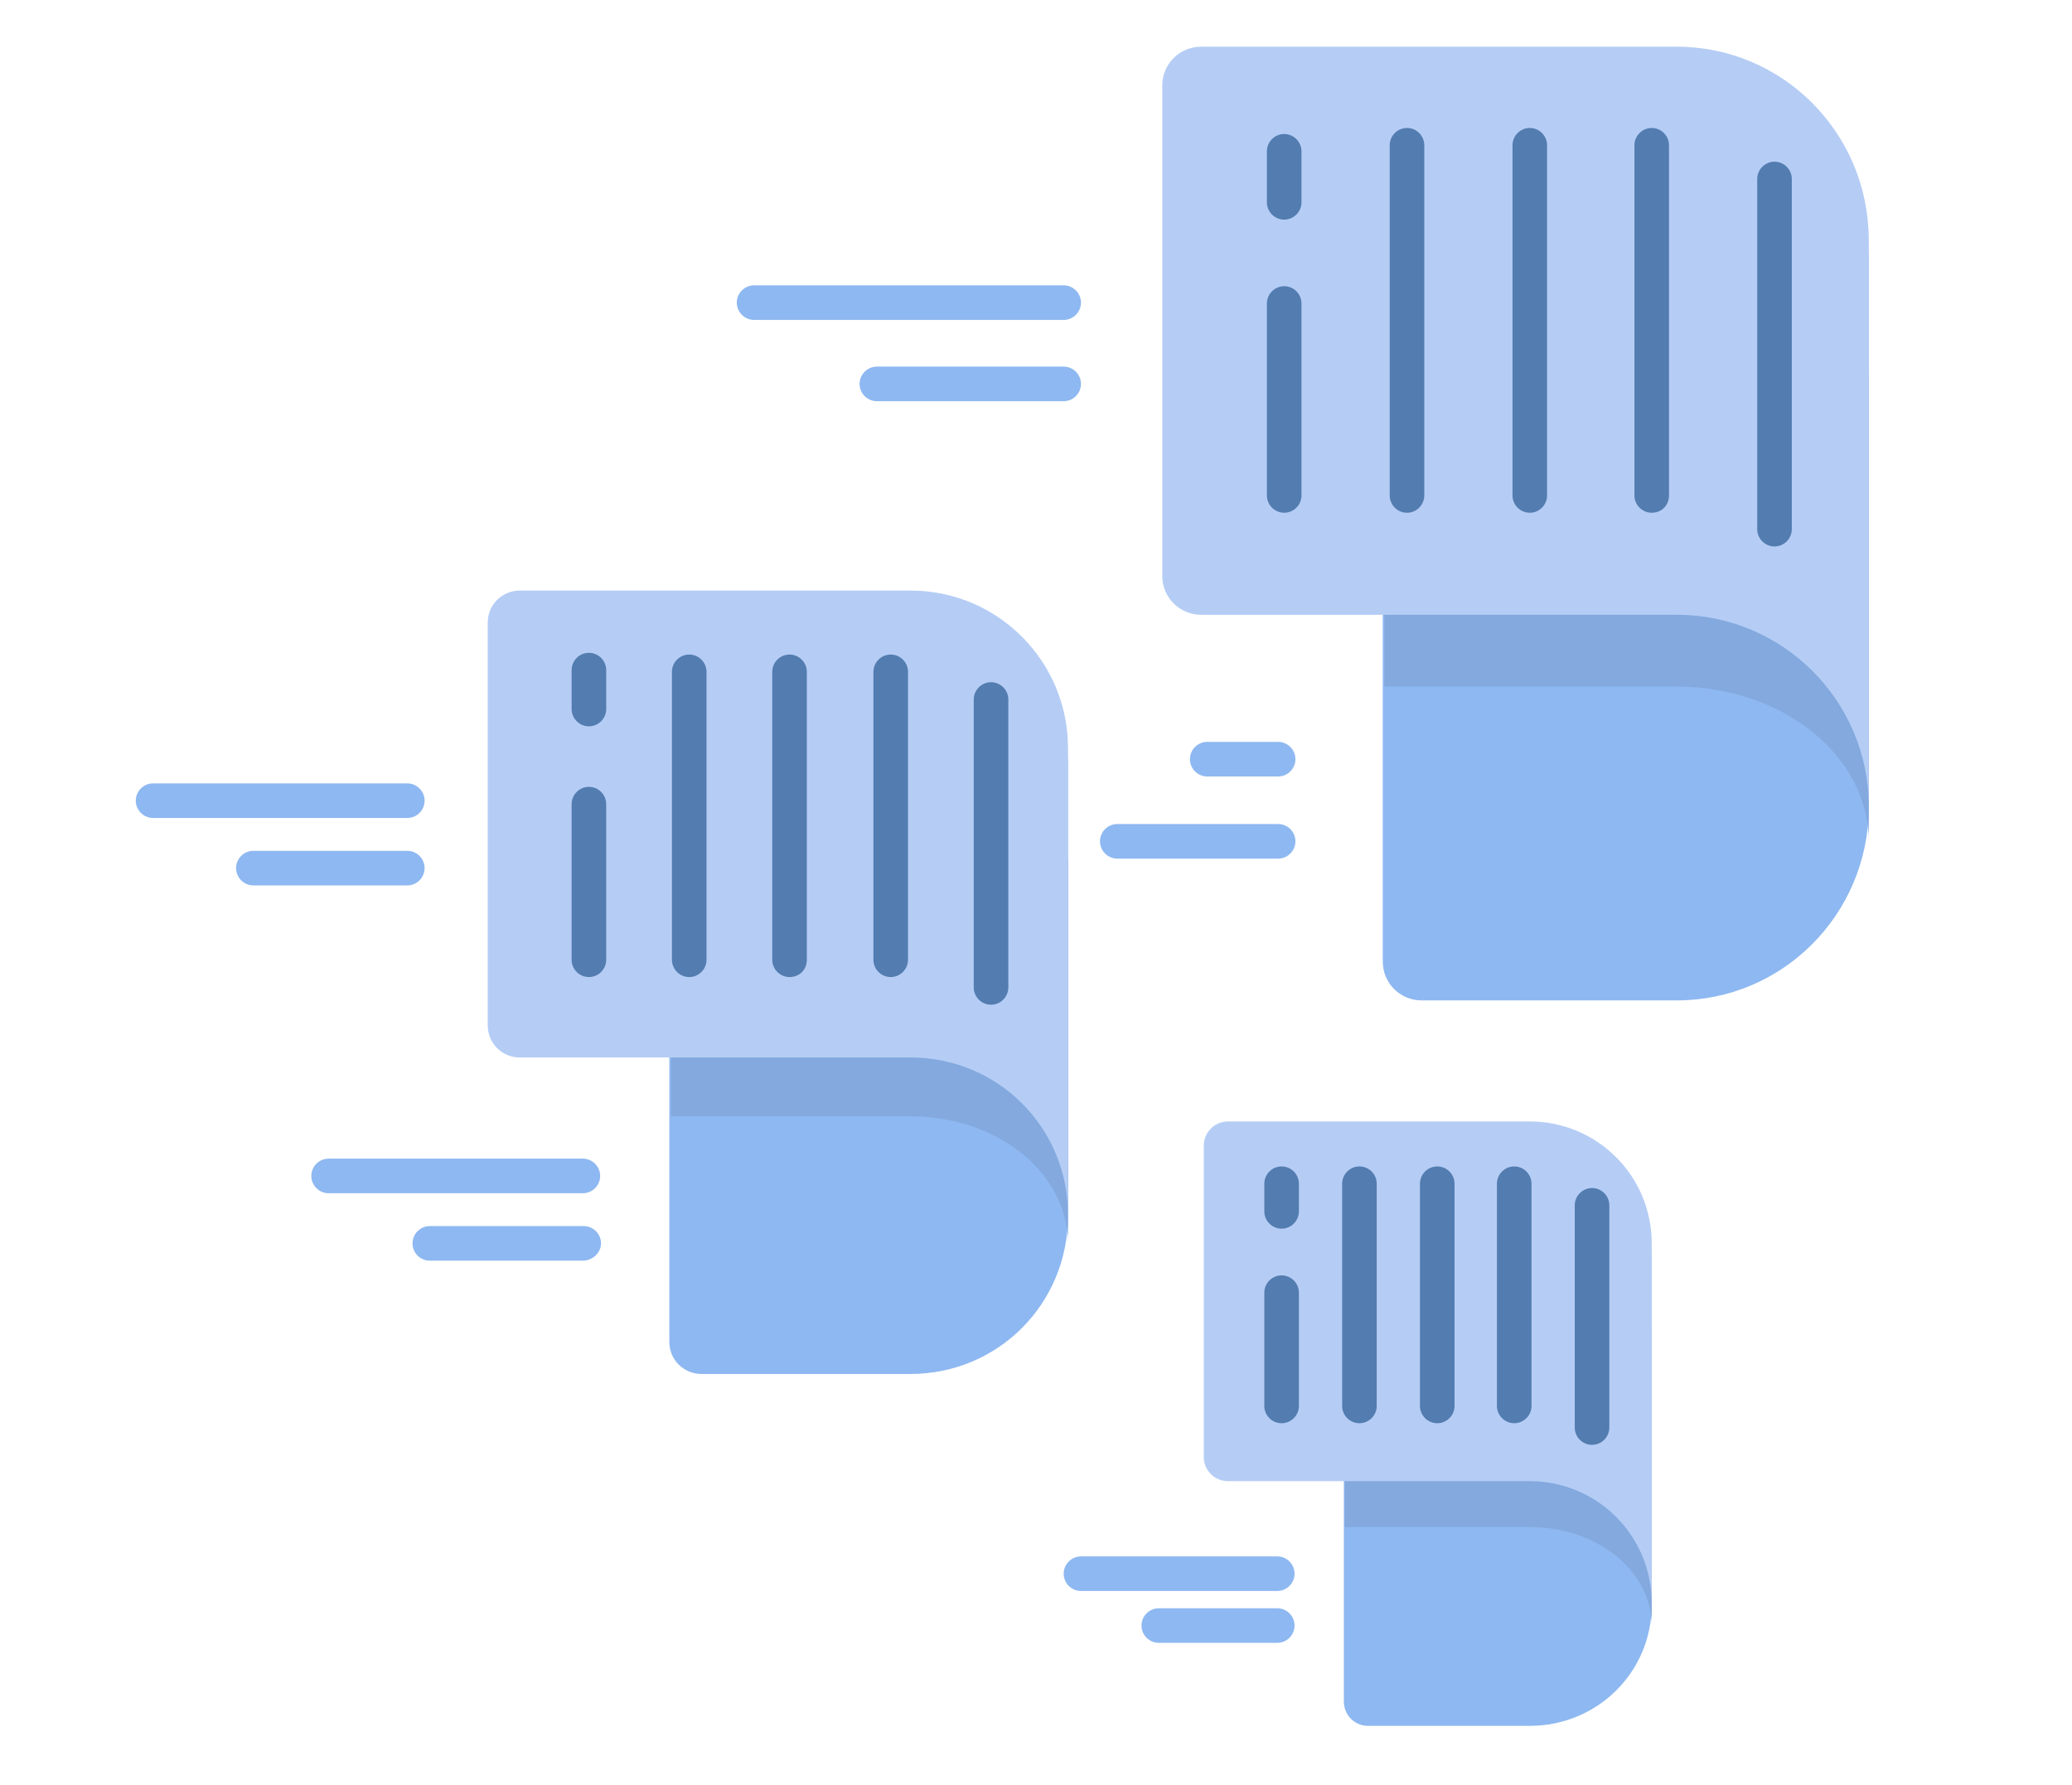 <svg id="Layer_1" xmlns="http://www.w3.org/2000/svg" viewBox="0 0 239.6 206.4"><style>.st0{fill:#8eb8f1}.st1{fill:#83a9de}.st2{fill:#b5cdf5}.st3{fill:#537cb0}</style><title>contaazul-tela-de-xxx-xxx-xxx</title><path class="st0" d="M176.9 199.6h-18.7c-1.6 0-2.8-1.3-2.8-2.8v-26.2c0-1.6 1.3-2.8 2.8-2.8h18.7c7.8 0 14.1-16 14.1-23.8v41.6c0 7.8-6.3 14-14.1 14z"/><path class="st1" d="M176.9 143h-21.4v33.6h21.4c7.8 0 14.1 5.1 14.1 11.4v-33.6c0-6.3-6.3-11.4-14.1-11.4z"/><path class="st2" d="M176.9 129.7H142c-1.6 0-2.8 1.3-2.8 2.8v36c0 1.6 1.3 2.8 2.8 2.8h34.9c7.8 0 14.1 6.3 14.1 14.1v-41.6c0-7.8-6.3-14.1-14.1-14.1z"/><path class="st0" d="M147.7 184H125c-1.1 0-2-.9-2-2s.9-2 2-2h22.7c1.1 0 2 .9 2 2s-.9 2-2 2zM147.7 190H134c-1.1 0-2-.9-2-2s.9-2 2-2h13.7c1.1 0 2 .9 2 2s-.9 2-2 2z"/><path class="st3" d="M157.2 164.6c-1.1 0-2-.9-2-2v-25.7c0-1.1.9-2 2-2s2 .9 2 2v25.7c0 1.1-.9 2-2 2zM148.2 164.6c-1.1 0-2-.9-2-2v-13.1c0-1.1.9-2 2-2s2 .9 2 2v13.1c0 1.1-.9 2-2 2zM148.2 142.1c-1.1 0-2-.9-2-2v-3.2c0-1.1.9-2 2-2s2 .9 2 2v3.2c0 1.1-.9 2-2 2zM166.2 164.6c-1.1 0-2-.9-2-2v-25.7c0-1.1.9-2 2-2s2 .9 2 2v25.7c0 1.1-.9 2-2 2zM175.1 164.6c-1.1 0-2-.9-2-2v-25.7c0-1.1.9-2 2-2s2 .9 2 2v25.7c0 1.1-.9 2-2 2zM184.1 167.1c-1.1 0-2-.9-2-2v-25.7c0-1.1.9-2 2-2s2 .9 2 2v25.7c0 1.1-.9 2-2 2z"/><path class="st0" d="M105.3 158.9H81.1c-2 0-3.7-1.6-3.7-3.7v-34c0-2 1.6-3.7 3.7-3.7h24.2c10.1 0 18.2-20.7 18.2-30.8v53.9c0 10.2-8.1 18.3-18.2 18.3z"/><path class="st1" d="M105.3 85.6H77.6v43.5h27.7c10.1 0 18.2 6.6 18.2 14.7v-43.5c0-8.2-8.1-14.7-18.2-14.7z"/><path class="st2" d="M105.3 68.3H60.1c-2 0-3.7 1.6-3.7 3.7v46.6c0 2 1.6 3.7 3.7 3.7h45.2c10.1 0 18.2 8.1 18.2 18.2v-54c0-10-8.1-18.2-18.2-18.2z"/><path class="st0" d="M47.1 94.6H17.7c-1.1 0-2-.9-2-2s.9-2 2-2h29.4c1.1 0 2 .9 2 2s-.9 2-2 2zM47.1 102.4H29.3c-1.1 0-2-.9-2-2s.9-2 2-2h17.8c1.1 0 2 .9 2 2s-.9 2-2 2zM67.4 138H38c-1.1 0-2-.9-2-2s.9-2 2-2h29.4c1.1 0 2 .9 2 2s-.9 2-2 2zM67.4 145.8H49.7c-1.1 0-2-.9-2-2s.9-2 2-2h17.8c1.1 0 2 .9 2 2s-1 2-2.1 2z"/><path class="st3" d="M79.7 113c-1.1 0-2-.9-2-2V77.7c0-1.1.9-2 2-2s2 .9 2 2V111c0 1.1-.9 2-2 2zM68.1 113c-1.1 0-2-.9-2-2V93c0-1.1.9-2 2-2s2 .9 2 2v18c0 1.1-.9 2-2 2zM68.1 84c-1.1 0-2-.9-2-2v-4.5c0-1.1.9-2 2-2s2 .9 2 2V82c0 1.1-.9 2-2 2zM91.3 113c-1.1 0-2-.9-2-2V77.7c0-1.1.9-2 2-2s2 .9 2 2V111c0 1.1-.8 2-2 2zM103 113c-1.1 0-2-.9-2-2V77.7c0-1.1.9-2 2-2s2 .9 2 2V111c0 1.1-.9 2-2 2z"/><g><path class="st3" d="M114.6 116.2c-1.1 0-2-.9-2-2V80.9c0-1.1.9-2 2-2s2 .9 2 2v33.3c0 1.1-.9 2-2 2z"/></g><g><path class="st0" d="M193.9 115.7h-29.5c-2.5 0-4.5-2-4.5-4.5V69.9c0-2.5 2-4.5 4.5-4.5h29.5c12.2 0 22.2-25.3 22.2-37.5v65.6c-.1 12.3-10 22.2-22.2 22.2z"/></g><g><path class="st1" d="M193.9 26.4h-33.8v53h33.8c12.2 0 22.2 8 22.2 17.9v-53c-.1-9.9-10-17.9-22.2-17.9z"/></g><g><path class="st2" d="M193.9 5.4h-55c-2.5 0-4.5 2-4.5 4.5v56.7c0 2.5 2 4.5 4.5 4.5h55c12.2 0 22.2 9.9 22.2 22.2V27.6c-.1-12.3-10-22.2-22.2-22.2z"/></g><g><path class="st0" d="M123 37H87.2c-1.1 0-2-.9-2-2s.9-2 2-2H123c1.1 0 2 .9 2 2s-.9 2-2 2zM123 46.4h-21.6c-1.1 0-2-.9-2-2s.9-2 2-2H123c1.1 0 2 .9 2 2s-.9 2-2 2z"/></g><g><path class="st0" d="M147.8 89.8h-8.2c-1.1 0-2-.9-2-2s.9-2 2-2h8.2c1.1 0 2 .9 2 2s-.9 2-2 2zM147.8 99.3h-18.6c-1.1 0-2-.9-2-2s.9-2 2-2h18.6c1.1 0 2 .9 2 2s-.9 2-2 2z"/></g><g><path class="st3" d="M162.7 59.3c-1.1 0-2-.9-2-2V16.8c0-1.1.9-2 2-2s2 .9 2 2v40.5c0 1.1-.9 2-2 2z"/></g><g><path class="st3" d="M148.5 59.3c-1.1 0-2-.9-2-2V35.1c0-1.1.9-2 2-2s2 .9 2 2v22.2c0 1.1-.9 2-2 2z"/></g><g><path class="st3" d="M148.5 25.4c-1.1 0-2-.9-2-2v-5.9c0-1.1.9-2 2-2s2 .9 2 2v5.9c0 1.1-.9 2-2 2z"/></g><g><path class="st3" d="M176.9 59.3c-1.1 0-2-.9-2-2V16.8c0-1.1.9-2 2-2s2 .9 2 2v40.5c0 1.1-.9 2-2 2z"/></g><g><path class="st3" d="M191 59.3c-1.1 0-2-.9-2-2V16.8c0-1.1.9-2 2-2s2 .9 2 2v40.5c0 1.1-.8 2-2 2z"/></g><g><path class="st3" d="M205.2 63.2c-1.1 0-2-.9-2-2V20.7c0-1.1.9-2 2-2s2 .9 2 2v40.5c0 1.1-.9 2-2 2z"/></g></svg>